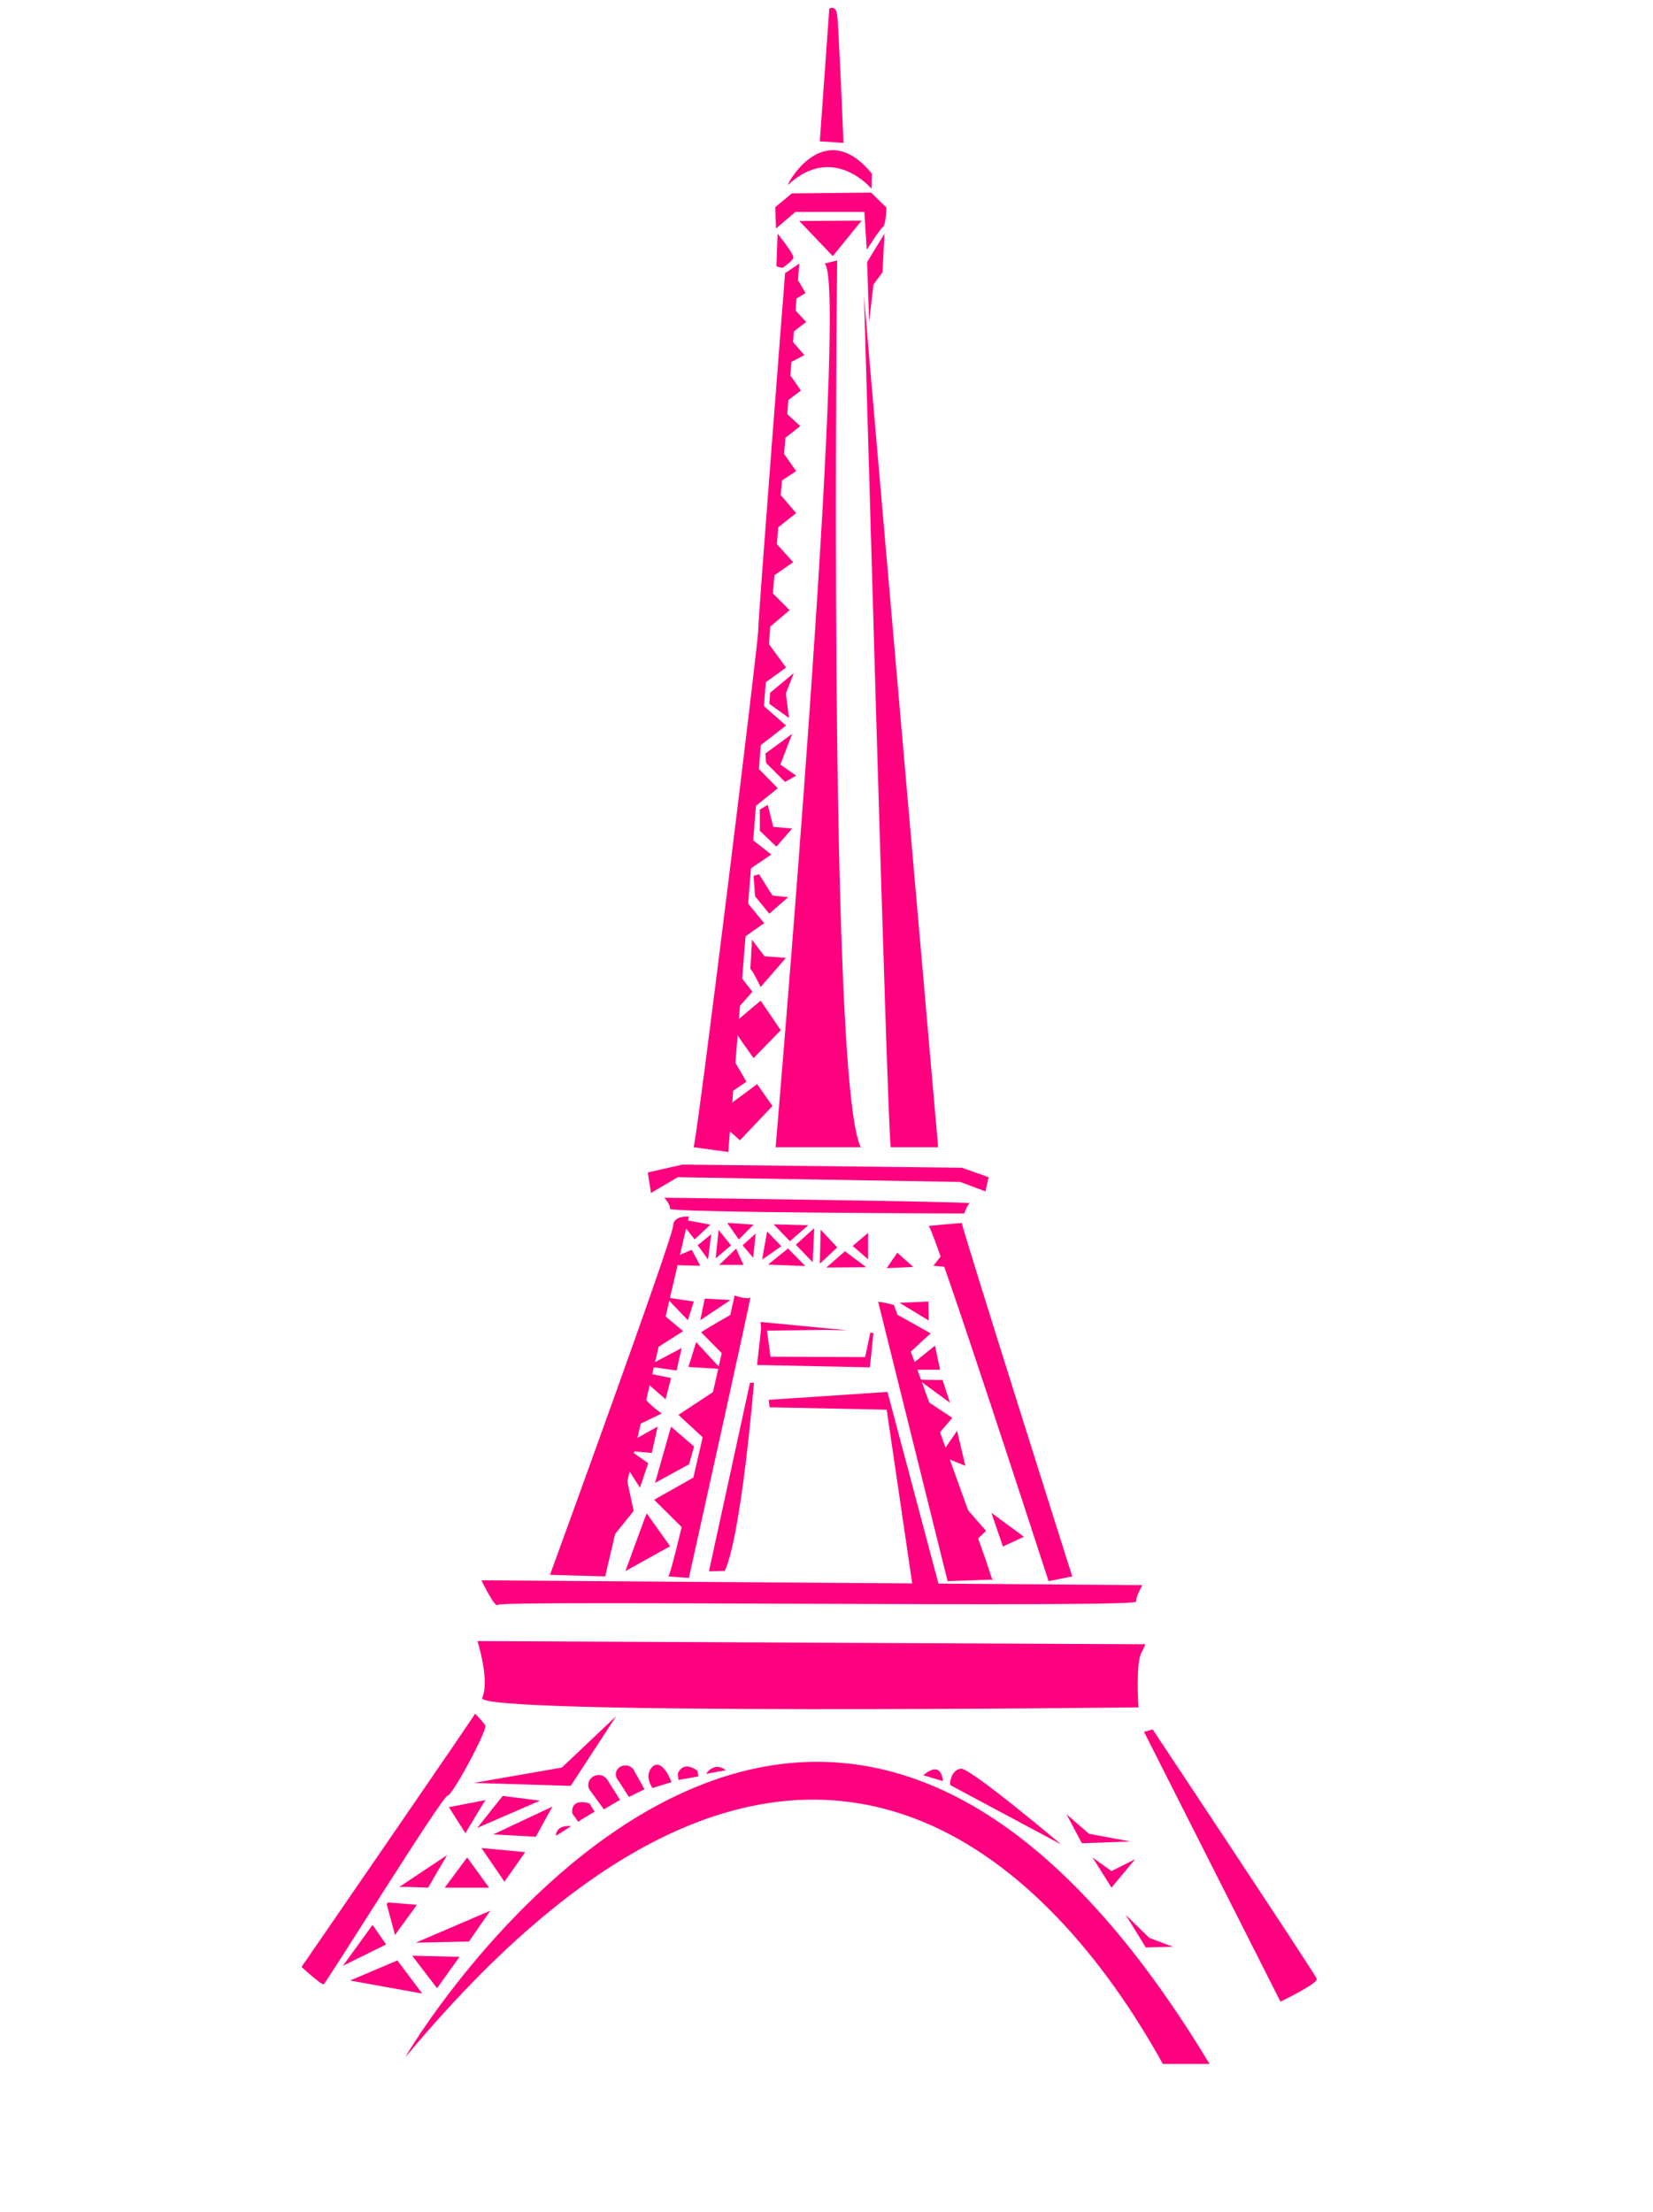 <?xml version="1.0"?><svg width="567.23" height="758.923" xmlns="http://www.w3.org/2000/svg">
 <title>eiffel tower</title>
 <g>
  <title>Layer 1</title>
  <path d="m163.837,563.074c0,0 4.331,13.533 1.624,19.488c-2.706,5.957 225.216,3.249 225.216,3.249c0,0 -1.084,-15.159 1.082,-18.948c2.166,-3.789 0.541,-2.706 0.541,-2.706l-228.463,-1.083z" fill="#ff007f" id="path3130"/>
  <path d="m188.739,540.336c0,0 42.228,-115.855 42.228,-119.646c0,-3.791 5.414,-3.248 5.414,-3.248l-28.693,123.435l-18.949,-0.541z" fill="#ff007f" id="path3132"/>
  <polygon points="223.386,409.322 232.59,403.907 329.497,405.532 338.159,408.78 339.243,403.907 330.04,400.66 234.215,399.577 222.304,402.284 223.386,409.322" fill="#ff007f" id="polygon3134"/>
  <path d="m238.004,393.622l11.911,1.623l24.362,-304.797l-4.872,3.249c0,0 -9.204,117.48 -9.204,122.352c0,4.872 -21.115,175.948 -22.197,177.573z" fill="#ff007f" id="path3136"/>
  <path d="m281.318,48.491l8.121,0.541c0,0 -1.623,-40.062 -2.166,-43.852c-0.541,-3.789 -2.705,-2.165 -2.705,-2.165l-3.25,45.476z" fill="#ff007f" id="path3138"/>
  <path d="m270.49,63.377c-1.189,1.107 11.91,-24.361 28.693,-3.789l-0.137,5.145c0,0 -13.125,-15.703 -28.556,-1.356z" fill="#ff007f" id="path3140"/>
  <path d="m266.021,71.093l0.271,7.308l6.632,-5.684l23.684,0l0.813,12.993c0,0 4.467,-7.038 5.551,-7.85c1.082,-0.813 1.219,-6.632 1.219,-6.632l-5.279,-5.142l-27.205,0.27l-5.686,4.737z" fill="#ff007f" id="path3142"/>
  <path d="m282.94,90.449l4.331,-1.084c0,0 -3.248,282.603 8.121,304.257l-29.234,0c0,0 25.445,-297.76 16.782,-303.173l0,0l0,0z" fill="#ff007f" id="path3144"/>
  <path d="m229.345,540.88l7.037,0.54c0,0 21.654,-97.448 21.114,-96.365c-0.541,1.083 -5.414,-0.54 -5.414,-0.54c0,0 -21.113,95.282 -22.737,96.365z" fill="#ff007f" id="path3146"/>
  <path d="m301.347,446.68c1.625,0 5.414,1.082 5.414,1.082c0,0 30.859,84.996 32.484,90.41c1.623,5.415 1.623,3.791 1.623,3.791l-15.699,0.541l-23.822,-95.824z" fill="#ff007f" id="path3148"/>
  <path d="m330.042,419.61c0,1.623 37.896,121.27 37.896,121.27l-8.121,1.624c0,0 -39.521,-121.811 -41.146,-121.811c-1.623,0 11.371,-1.083 11.371,-1.083z" fill="#ff007f" id="path3150"/>
  <path d="m305.681,393.623l16.24,0c0,0 -25.445,-290.179 -25.445,-292.347c0,-2.164 8.121,290.722 9.205,292.347z" fill="#ff007f" id="path3152"/>
  <path d="m227.989,410.946c0,0 2.167,2.437 1.896,3.79c-0.272,1.354 100.968,1.624 100.968,1.624c0,0 1.082,-2.978 1.895,-3.518c0.812,-0.542 -104.759,-1.896 -104.759,-1.896z" fill="#ff007f" id="path3154"/>
  <path d="m165.19,542.231c0.811,0 226.839,1.625 226.839,1.625c0,0 -2.166,3.519 -2.166,5.684c0,2.168 -218.177,-0.54 -218.989,1.084c-0.813,1.623 -5.684,-8.393 -5.684,-8.393z" fill="#ff007f" id="path3156"/>
  <path d="m163.023,587.979c-0.269,0.813 -59.551,86.892 -59.551,86.892c0,0 6.767,6.227 7.579,5.956c0.812,-0.271 40.605,-64.425 42.5,-64.695c1.894,-0.271 13.805,-22.739 12.993,-24.092c-0.813,-1.354 -3.521,-4.061 -3.521,-4.061z" fill="#ff007f" id="path3158"/>
  <path d="m395.546,593.392c0,0 55.764,83.914 56.305,85.539c0.541,1.624 -12.453,7.85 -12.453,7.85l-46.828,-92.577l2.976,-0.812z" fill="#ff007f" id="path3162"/>
  <path d="m166.611,617.618c-1.016,1.423 -6.903,11.369 -6.903,11.369l-5.685,-8.932l12.588,-2.437z" fill="#ff007f" id="path3164"/>
  <path d="m136.969,647.463c0.609,-0.203 9.949,0.203 9.949,0.203l6.496,-11.166l-16.445,10.963z" fill="#ff007f" id="path3166"/>
  <path d="m133.112,652.741l9.948,0.813l-7.512,10.354l-2.843,-10.557c0.001,0 0.61,-1.015 0.407,-0.61z" fill="#ff007f" id="path3168"/>
  <polygon points="173.107,645.635 180.212,635.485 165.19,634.064 173.107,645.635" fill="#ff007f" id="polygon3170"/>
  <polygon points="169.25,629.395 183.867,630.206 189.552,619.853 169.25,629.395" fill="#ff007f" id="polygon3172"/>
  <polygon points="172.498,616.198 163.768,627.161 185.287,617.821 172.498,616.198" fill="#ff007f" id="polygon3174"/>
  <polygon points="168.234,655.583 160.926,666.142 142.655,666.547 168.234,655.583" fill="#ff007f" id="polygon3176"/>
  <polygon points="157.678,671.42 149.963,682.179 141.436,671.013 157.678,671.42" fill="#ff007f" id="polygon3178"/>
  <polygon points="136.361,672.638 144.887,684.007 120.119,679.539 136.361,672.638" fill="#ff007f" id="polygon3180"/>
  <polygon points="127.834,660.455 117.683,674.464 132.503,667.156 127.834,660.455" fill="#ff007f" id="polygon3182"/>
  <polygon points="160.317,637.312 152.602,647.666 167.829,647.666 160.317,637.312" fill="#ff007f" id="polygon3184"/>
  <path d="m239.392,427.289c0.711,0.812 3.554,4.873 3.554,4.873l1.116,-8.729l-4.67,3.856z" fill="#ff007f" id="path3186"/>
  <path d="m234.62,420.488l3.757,4.771l5.38,-5.076l-9.339,-1.726c0,0 -3.858,15.429 -3.553,15.532c0.305,0.1 9.44,0.304 9.44,0.304l-2.943,-5.482l-4.771,2.031l2.029,-10.354z" fill="#ff007f" id="path3188"/>
  <polygon points="249.544,419.574 258.578,420.184 253.502,425.26 249.544,419.574" fill="#ff007f" id="polygon3190"/>
  <polygon points="252.589,428.405 246.803,433.99 255.126,433.99 252.589,428.405" fill="#ff007f" id="polygon3192"/>
  <polygon points="246.599,422.011 245.585,431.756 250.863,427.289 246.599,422.011" fill="#ff007f" id="polygon3194"/>
  <path d="m259.287,423.229c0,0.305 -0.812,8.324 -0.812,8.324l-3.654,-4.264l4.466,-4.06z" fill="#ff007f" id="path3196"/>
  <polygon points="263.247,422.519 261.521,432.162 268.12,427.594 263.247,422.519" fill="#ff007f" id="polygon3198"/>
  <polygon points="265.48,420.081 277.356,420.387 271.062,425.867 265.48,420.081" fill="#ff007f" id="polygon3200"/>
  <path d="m270.252,428.507c-0.406,0.305 -6.7,5.38 -6.7,5.38l12.789,0.508l-6.089,-6.19l0,0.302z" fill="#ff007f" id="path3202"/>
  <polygon points="273.094,427.086 278.879,433.075 279.386,421.402 273.094,427.086" fill="#ff007f" id="polygon3204"/>
  <polygon points="281.619,421.91 281.316,433.583 287.304,428 281.619,421.91" fill="#ff007f" id="polygon3206"/>
  <polygon points="283.549,434.902 289.943,429.319 297.253,434.802 283.549,434.902" fill="#ff007f" id="polygon3208"/>
  <polygon points="297.861,423.025 297.861,432.061 292.583,427.492 297.861,423.025" fill="#ff007f" id="polygon3210"/>
  <polygon points="308.622,446.982 318.671,453.072 318.57,446.577 308.622,446.982" fill="#ff007f" id="polygon3212"/>
  <polygon points="274.277,75.832 295.663,75.696 285.782,87.876 274.277,75.832" fill="#ff007f" id="polygon3214"/>
  <path d="m303.513,80.162c-0.406,0.677 -5.955,9.745 -5.955,9.745l0.676,20.572l1.488,-12.857l3.115,-4.196l0.676,-13.264z" fill="#ff007f" id="path3216"/>
  <path d="m266.834,80.162c0,0 5.684,7.039 5.413,8.256c-0.271,1.218 -3.788,3.519 -3.788,3.519l-2.032,-0.542l0.407,-11.233z" fill="#ff007f" id="path3218"/>
  <path d="m264.066,482.86c0.406,0 40.199,0.812 40.199,0.812l9.066,61.717l9.203,-0.135l-18,-67.673l-40.738,2.707l0.27,2.572z" fill="#ff007f" id="path3220"/>
  <path d="m258.714,474.423c0,0.406 -4.333,52.515 -10.016,64.56l-5.415,0.137l14.076,-64.696l1.355,0l0,-0.001z" fill="#ff007f" id="path3222"/>
  <polygon points="261.149,456.017 259.796,468.333 298.505,469.145 299.722,457.369 298.64,457.235 296.882,465.627 264.398,465.49 263.179,456.557 282.94,456.287 290.654,456.423 261.014,453.579 261.149,456.017" fill="#ff007f" id="polygon3224"/>
  <path d="m306.896,450.603c1.082,0.406 12.451,6.902 12.451,6.902c0,0 -7.172,6.498 -7.443,6.903c-0.272,0.406 -5.008,-13.805 -5.008,-13.805z" fill="#ff007f" id="path3226"/>
  <polygon points="311.632,469.145 320.837,461.701 322.595,469.957 311.497,469.957 311.632,469.145" fill="#ff007f" id="polygon3228"/>
  <polygon points="340.191,519.055 351.357,527.275 344.15,530.626 340.191,519.055" fill="#ff007f" id="polygon3230"/>
  <path d="m315.017,473.273c0.711,0.202 8.424,0.202 8.424,0.202l2.539,7.817l-10.963,-8.019z" fill="#ff007f" id="path3232"/>
  <path d="m240.611,457.133c0.102,-0.305 11.064,-6.599 11.064,-6.599l-3.045,14.72l-8.019,-8.121z" fill="#ff007f" id="path3234"/>
  <polygon points="241.828,445.562 240.305,452.971 250.66,446.069 241.828,445.562" fill="#ff007f" id="polygon3236"/>
  <polygon points="238.073,446.577 228.532,445.154 236.042,452.971 238.073,446.577" fill="#ff007f" id="polygon3238"/>
  <path d="m227.008,450.534c0.509,0.406 7.411,6.193 7.411,6.193l-10.659,6.801l3.248,-12.994z" fill="#ff007f" id="path3240"/>
  <polygon points="238.884,460.482 236.245,469.01 247.411,469.721 238.884,460.482" fill="#ff007f" id="polygon3242"/>
  <polygon points="245.585,477.029 232.795,485.454 241.93,493.879 245.585,477.029" fill="#ff007f" id="polygon3244"/>
  <polygon points="239.697,505.959 224.47,514.587 235.23,525.246 239.697,505.959" fill="#ff007f" id="polygon3246"/>
  <path d="m221.932,519.257c-0.304,0.405 -7.309,19.795 -7.309,19.795l15.328,-8.528l-8.019,-11.267z" fill="#ff007f" id="path3248"/>
  <polygon points="230.257,489.515 224.775,508.801 236.449,502.406 238.174,496.316 230.257,489.515" fill="#ff007f" id="polygon3250"/>
  <path d="m233.911,462.514c-0.101,0.305 -1.726,7.715 -1.726,7.715l-10.152,-1.422l11.878,-6.293z" fill="#ff007f" id="path3252"/>
  <path d="m212.762,617.553l-4.167,-6.616c-0.58,-1.128 -1.777,-1.912 -3.175,-1.912c-1.961,0 -3.553,1.53 -3.553,3.418c0,0.708 0.223,1.365 0.606,1.91c0.107,0.151 0.229,0.29 0.358,0.423l4.381,6.024l5.55,-3.247z" fill="#ff007f" id="path3254"/>
  <path d="m221.161,613.914l-3.493,-6.267c-0.475,-1.061 -1.542,-1.845 -2.841,-1.928c-1.825,-0.115 -3.393,1.185 -3.502,2.901c-0.041,0.645 0.128,1.255 0.455,1.774c0.088,0.143 0.195,0.277 0.308,0.404l3.725,5.743l5.348,-2.627z" fill="#ff007f" id="path3256"/>
  <path d="m223.861,613.491l6.564,-2.03c0,0 -2.706,-7.646 -6.158,-5.617c0,0 -3.588,2.437 -0.474,7.512c3.114,5.075 0.068,0.135 0.068,0.135z" fill="#ff007f" id="path3258"/>
  <path d="m190.769,629.801c-0.008,0.243 5.211,-3.249 5.211,-3.249c0,0 -5.075,-0.677 -5.211,3.249z" fill="#ff007f" id="path3260"/>
  <path d="m198.416,625.063c0.542,-0.473 5.617,-3.45 5.617,-3.45l-1.76,-2.843c0,0 -6.496,-2.232 -5.888,3.451l2.031,2.842z" fill="#ff007f" id="path3262"/>
  <path d="m232.795,610.717l6.833,-1.219l-0.271,-1.896c0,0 -4.602,-3.924 -6.767,0.881l0.205,2.234z" fill="#ff007f" id="path3264"/>
  <path d="m242.268,608.618l6.768,-1.219c0,0 -3.452,-3.315 -6.768,1.219z" fill="#ff007f" id="path3266"/>
  <path d="m222.575,471.176c1.354,0.406 7.714,1.623 7.714,1.623l-1.895,7.309l-7.443,-6.495l1.624,-2.437z" fill="#ff007f" id="path3268"/>
  <path d="m220.681,478.077c-0.637,1.91 6.362,6.904 6.362,6.904l-9.204,4.466c0,0 2.978,-11.775 2.842,-11.37z" fill="#ff007f" id="path3270"/>
  <path d="m215.538,497.838c0.541,0 8.121,0.678 8.121,0.678l2.031,-9.068l-10.152,5.685l0.135,2.165l6.768,4.737l-2.843,8.391l-5.819,-9.067l3.654,17.054l-10.42,12.993l8.525,-33.568z" fill="#ff007f" id="path3272"/>
  <polygon points="304.257,435.106 313.394,434.699 307.911,429.827 304.257,435.106" fill="#ff007f" id="polygon3274"/>
  <polygon points="162.551,611.732 195.845,612.747 211.477,588.791 192.8,606.454 162.551,611.732" fill="#ff007f" id="polygon3276"/>
  <path d="m316.843,609.093l6.701,2.029c0,0 -0.203,-7.511 -6.701,-2.029z" fill="#ff007f" id="path3278"/>
  <path d="m365.974,622.492c0.406,0.812 5.279,9.947 5.279,9.947l16.648,-0.609l-14.213,-2.64l-7.714,-6.698z" fill="#ff007f" id="path3280"/>
  <path d="m374.907,637.312c0.811,1.219 6.496,10.354 6.496,10.354l8.121,-9.745l-8.121,4.061l-6.496,-4.67z" fill="#ff007f" id="path3282"/>
  <path d="m386.277,657.005c0.609,1.015 6.902,11.166 6.902,11.166l9.338,-0.203l-8.119,-3.046l-8.121,-7.917z" fill="#ff007f" id="path3284"/>
  <path d="m326.183,612.543l37.965,20.304c0,0 -31.063,-26.19 -34.311,-25.988c-3.248,0.203 -3.857,4.467 -3.857,5.076" fill="#ff007f" id="path3286"/>
  <polygon points="317.249,480.176 326.792,486.47 320.904,493.371 317.249,480.176" fill="#ff007f" id="polygon3288"/>
  <polygon points="328.415,490.936 322.529,499.463 331.259,502.914 328.415,490.936" fill="#ff007f" id="polygon3290"/>
  <polygon points="330.04,515.703 338.365,525.246 334.101,529.306 330.04,515.703" fill="#ff007f" id="polygon3292"/>
  <polygon points="323.948,429.624 320.294,434.294 326.386,434.902 323.948,429.624" fill="#ff007f" id="polygon3294"/>
  <path d="m248.224,386.179c1.421,1.217 5.685,5.075 5.685,5.075l11.165,-11.775l-5.277,-7.511l-11.775,8.729l0.202,5.482z" fill="#ff007f" id="path3296"/>
  <path d="m251.269,362.831c0.609,1.015 4.873,8.324 4.873,8.324l-7.512,5.075l2.639,-13.399z" fill="#ff007f" id="path3298"/>
  <path d="m250.863,351.868c0.609,1.218 7.715,11.166 7.715,11.166l9.338,-9.542l-6.902,-10.151l-10.151,8.527z" fill="#ff007f" id="path3300"/>
  <polygon points="252.081,347.198 258.172,340.296 252.081,332.379 252.081,347.198" fill="#ff007f" id="polygon3302"/>
  <polygon points="252.69,323.446 262.232,316.746 254.72,307.61 252.69,323.446" fill="#ff007f" id="polygon3304"/>
  <polygon points="256.141,286.496 253.909,300.504 264.669,293.196 256.141,286.496" fill="#ff007f" id="polygon3306"/>
  <polygon points="256.547,278.781 266.901,270.458 258.375,261.728 256.141,279.797 256.547,278.781" fill="#ff007f" id="polygon3308"/>
  <polygon points="258.781,256.247 258.984,257.261 269.744,248.938 259.796,240.208 258.781,256.247" fill="#ff007f" id="polygon3310"/>
  <polygon points="262.03,218.485 260.202,235.945 269.744,229.042 262.03,218.485" fill="#ff007f" id="polygon3312"/>
  <polygon points="262.841,216.251 270.963,209.349 263.247,201.635 262.841,216.251" fill="#ff007f" id="polygon3314"/>
  <polygon points="264.262,198.386 272.179,192.905 264.871,184.784 264.262,198.386" fill="#ff007f" id="polygon3316"/>
  <polygon points="265.277,182.348 273.195,176.055 266.089,167.73 265.277,182.348" fill="#ff007f" id="polygon3318"/>
  <polygon points="266.495,166.106 273.195,161.64 267.51,153.519 266.495,166.106" fill="#ff007f" id="polygon3320"/>
  <polygon points="268.12,151.286 274.616,146.211 269.338,141.338 268.12,151.286" fill="#ff007f" id="polygon3322"/>
  <path d="m269.135,138.293l5.685,-4.264c0,0 -4.265,-6.496 -4.265,-5.685c-0.001,0.813 -1.42,9.949 -1.42,9.949z" fill="#ff007f" id="path3324"/>
  <polygon points="269.744,125.097 276.038,121.849 270.554,115.555 269.744,125.097" fill="#ff007f" id="polygon3326"/>
  <polygon points="271.57,114.336 276.646,110.479 271.57,104.998 271.57,114.336" fill="#ff007f" id="polygon3328"/>
  <polygon points="272.789,102.765 276.443,100.532 273.803,96.065 272.789,102.765" fill="#ff007f" id="polygon3330"/>
  <path d="m257.494,332.447c0.813,0.541 3.52,6.225 3.52,6.225l8.662,-10.016l-7.309,-0.541l-4.331,-5.685l-0.542,10.017z" fill="#ff007f" id="path3332"/>
  <polygon points="259.118,307.542 263.99,313.498 270.488,307.814 265.073,307.272 260.472,299.963 258.578,300.504 259.118,307.542" fill="#ff007f" id="polygon3334"/>
  <polygon points="260.743,285.075 266.427,290.488 271.842,284.263 265.344,283.723 263.45,276.142 260.743,277.767 260.743,285.075" fill="#ff007f" id="polygon3336"/>
  <polygon points="262.908,261.796 269.405,268.293 273.195,266.126 267.781,262.337 271.842,251.78 262.637,258.548 262.908,261.796" fill="#ff007f" id="polygon3338"/>
  <polygon points="270.76,246.367 263.992,241.494 264.262,237.704 272.384,230.938 269.676,237.975 270.76,246.367" fill="#ff007f" id="polygon3340"/>
  <path d="m415.07,708.165c-140.6,-233.057 -277.89,-0.007 -275.866,-2.436c140.742,-169.021 229.096,-53.231 259.836,2.436l16.03,0z" fill="#ff007f" id="path3346"/>
 </g>
</svg>